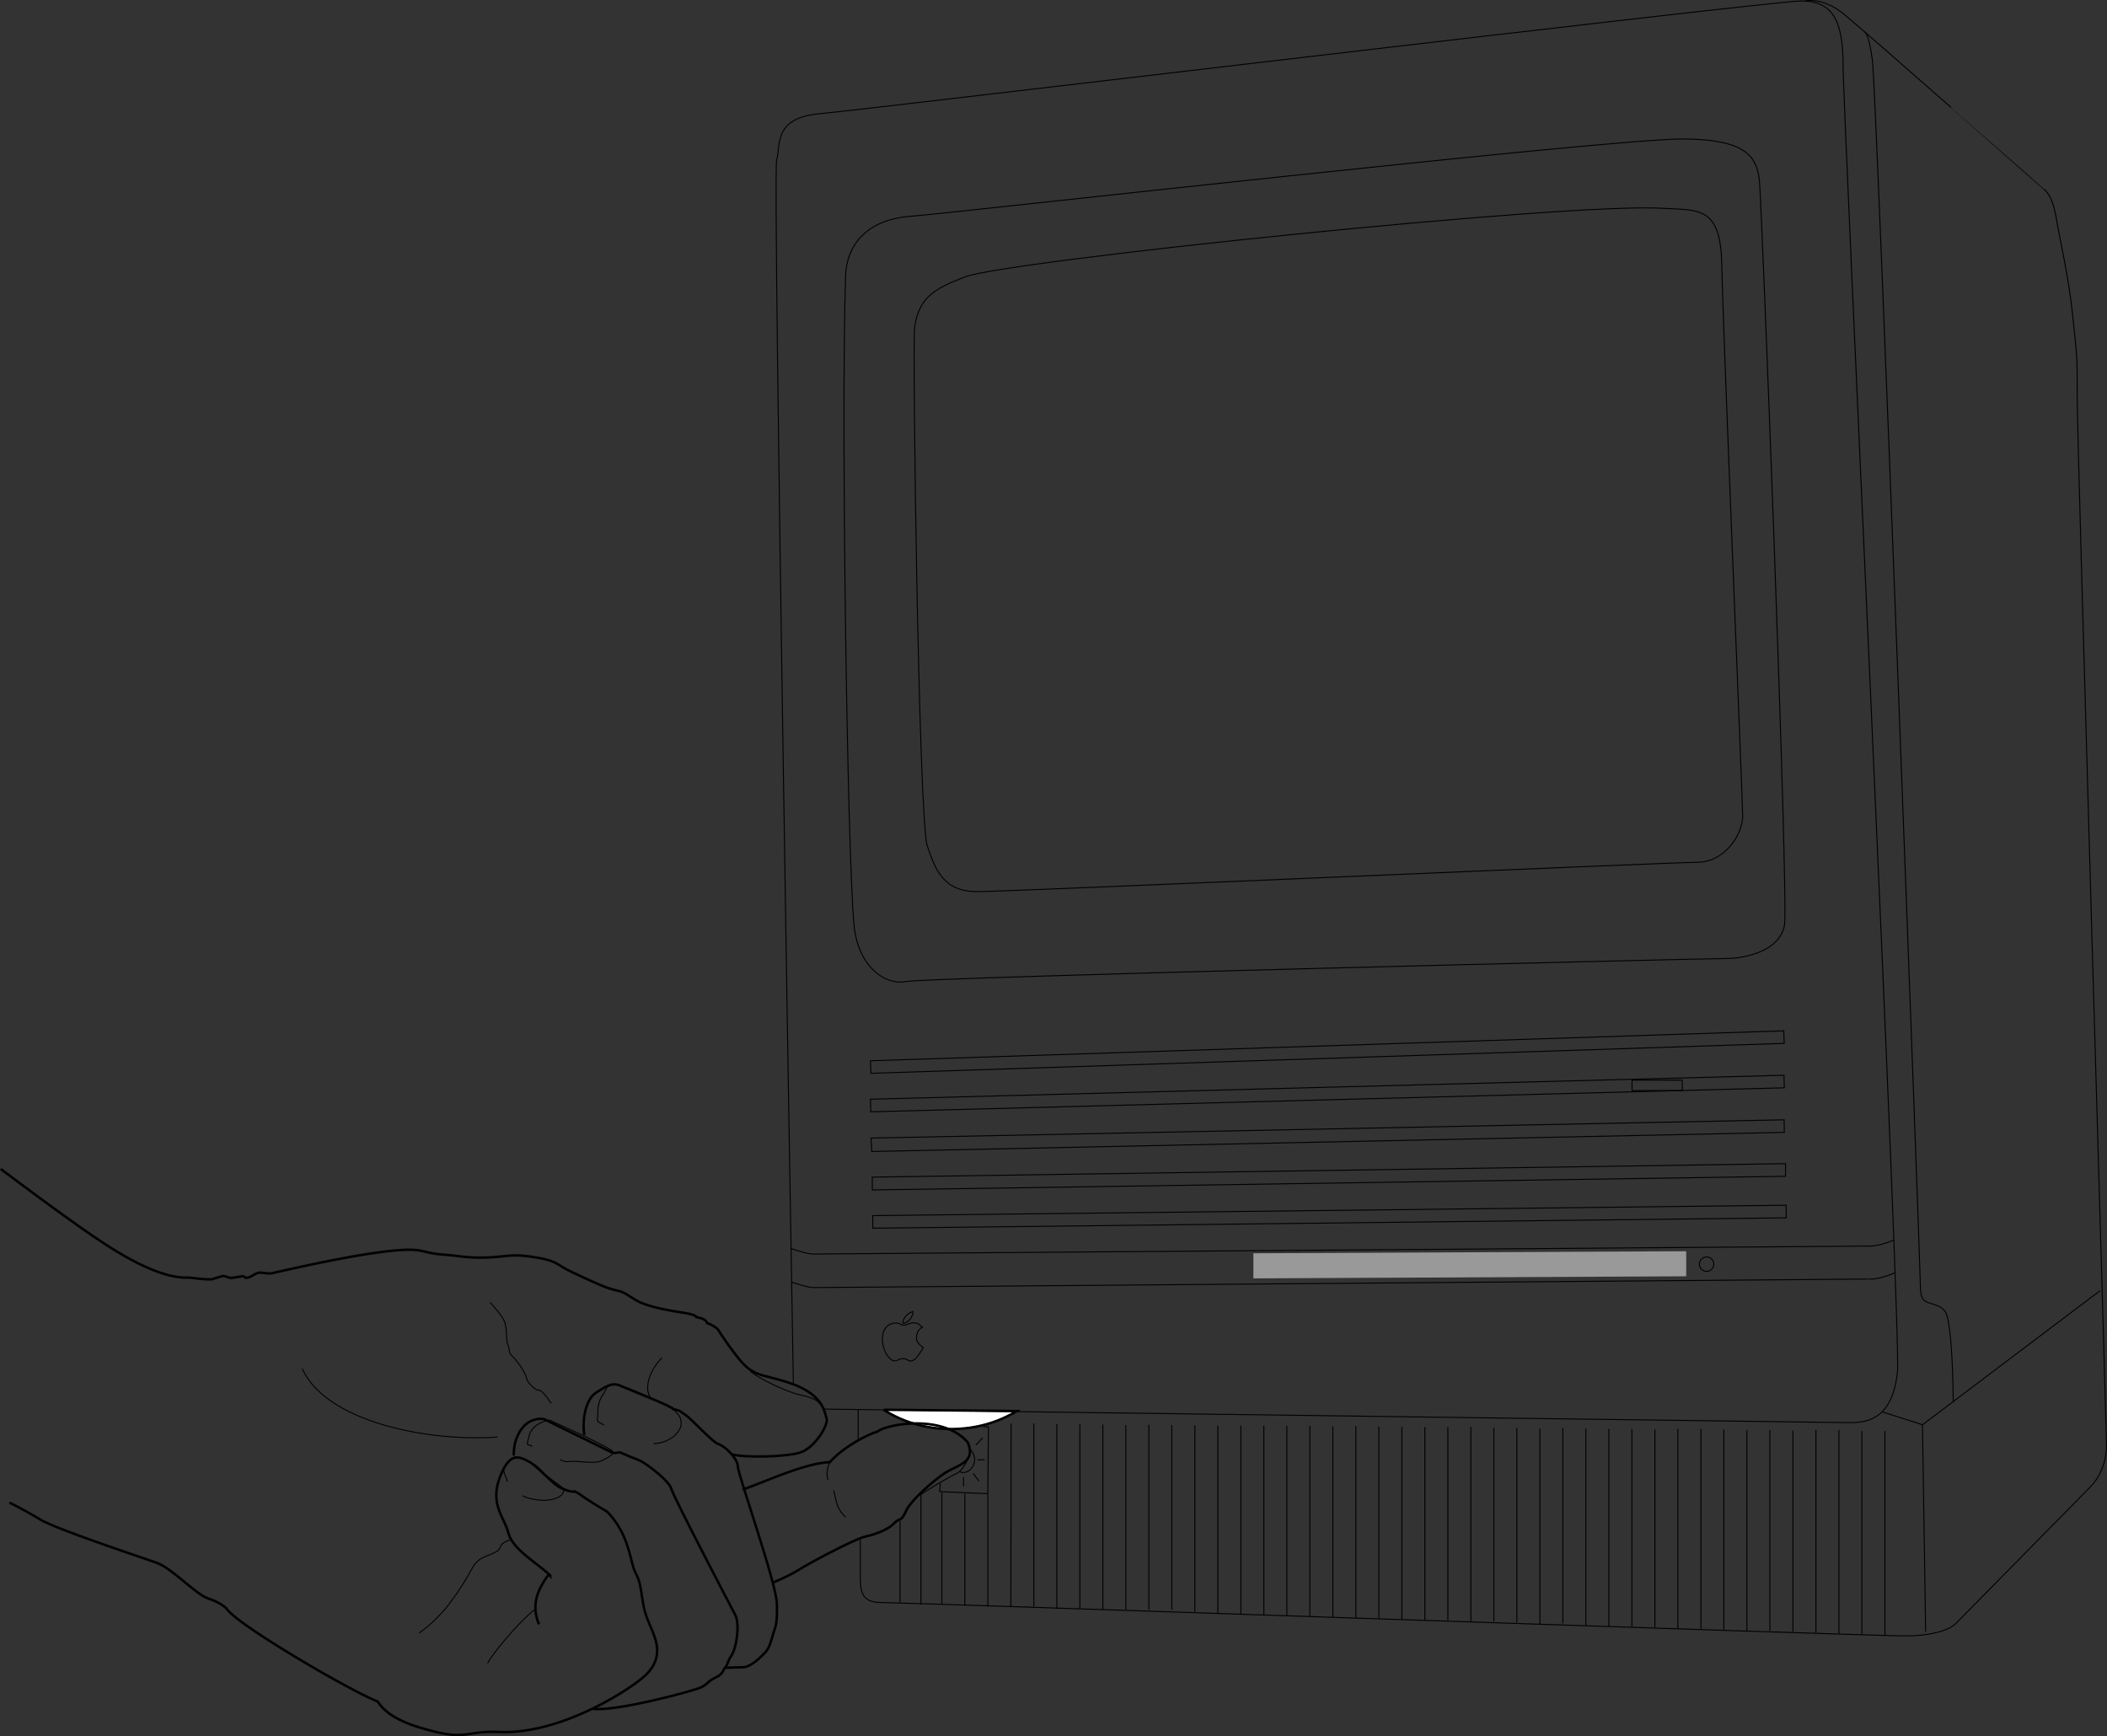 <svg xmlns="http://www.w3.org/2000/svg" width="215.785" height="177.829"><rect width="100%" height="100%" fill="#333333" stroke="none"/><path fill="none" stroke="#000" stroke-miterlimit="10" stroke-width=".1" d="m96.305 151.94-.066.836 4.926.215.066-6.851-.535.004"/><path fill="#fff" d="m90.5 144.394 13.633.129c-1.878 1.156-4.199 1.843-6.714 1.843-2.602 0-5-.734-6.918-1.972"/><path fill="none" stroke="#000" stroke-miterlimit="10" stroke-width=".25" d="m90.5 144.394 13.633.129c-1.878 1.156-4.199 1.843-6.714 1.843-2.602 0-5-.734-6.918-1.972zm0 0"/><path fill="none" stroke="#000" stroke-miterlimit="10" stroke-width=".1" d="m84.356 144.323 105.254 1.39c2.566 0 4.281-1.284 4.711-5.14.426-3.851-5.57-129.34-5.57-134.05 0-4.711-1.286-6.426-4.282-6.426-3 0-95.937 11.136-100.648 11.566-4.711.426-3.856 3.426-4.281 4.711-.43 1.285 1.71 125.344 1.71 125.344"/><path fill="none" stroke="#000" stroke-miterlimit="10" stroke-width=".1" d="M88.106 157.69v3.442c0 1.766 0 3 2.14 3 2.141 0 101.477 3.426 104.93 3.426 2.141 0 4.282-.43 5.141-1.285 1.512-1.516 12.418-12.637 13.703-13.918 1.285-1.286 1.715-3 1.715-4.286 0-1.285-3-102.574-3-107.285 0-4.71 0-3.855-.43-8.136-.425-4.282-1.28-7.707-1.71-10.278-.43-2.57-1.286-3-1.286-3S190.891 3.097 188.751 1.382C186.61-.33 184.88.097 184.88.097"/><path fill="none" stroke="#000" stroke-miterlimit="10" stroke-width=".1" d="M172.407 14.233c-7.297-.054-74.39 7.54-79.164 7.922-5.352.426-6.559 3.856-6.637 5.996-.488 13.704.16 59.297.856 66.598.41 4.285 3.21 6.207 5.355 5.781 2.14-.43 81.8-2.355 83.941-2.355 2.145 0 5.57-.856 5.997-3.426.43-2.57-2.309-73.68-2.567-76.234-.27-2.617-1.574-4.239-7.781-4.282zm0 0"/><path fill="none" stroke="#000" stroke-miterlimit="10" stroke-width=".1" d="M98.813 28.366c-2.898 1.157-4.676 1.907-5.14 5.137-.25 1.746.425 50.54 1.285 53.11.855 2.566 1.71 4.71 5.136 4.71 3.43 0 70.668-3 73.668-3 2.996 0 4.711-2.996 4.711-4.71 0-1.712-2.02-49.669-2.14-56.532-.11-6.05-2.453-5.523-6.043-5.746-9.809-.617-67.453 5.418-71.477 7.031zm83.926 87.617-.023-1.289-93.508 1.871.074 1.375zm.121 4.497.004-1.293-93.531 1.379.004 1.312zm.078 4.253-.012-1.289-93.546 1.063.011 1.289zm8.395 6.27-108 .875m110.625-4.875s-1.5.688-2.625.625l-108.063.813c-.687 0-2.25-.563-2.25-.563m91.262-16.176v-1.07h-5.14v1.07zm0 0"/><path fill="#999" d="M172.692 130.722v-2.567l-44.328.211v2.57l44.328-.214"/><path fill="none" stroke="#000" stroke-miterlimit="10" stroke-width=".1" d="M93.505 134.335c-.508.102-1.133.762-1.016 1.195.453 0 1.02-.59 1.016-1.195zm0 0"/><path fill="none" stroke="#000" stroke-miterlimit="10" stroke-width=".1" d="M94.446 135.948c-.277-.297-.445-.46-.879-.46s-.59.199-.992.234c-.363.031-.352-.23-.871-.219-.598.016-1.16.453-1.301 1.18-.14.73.121 1.746.531 2.238.293.355.48.46.653.46.171 0 .234-.01.43-.112.175-.094.491-.164.757-.07.145.05.27.199.512.199.172 0 .445-.207.535-.293.09-.09.66-.875.73-1.11-.289-.14-.753-.558-.691-1.043.059-.469.156-.746.586-1.004zm98.387 8.68 4.054 1.3.325 21.2m-.325-21.199 18.196-13.739m-15.043 11.446c0-2.14-.153-5.844-.367-7.344-.215-1.5-.215-2.14-1.286-2.57-1.07-.426-1.71-.215-1.71-1.926 0-1.715-4.5-122.703-4.926-125.703-.43-2.996-.797-2.8-.797-2.8M94.208 153.136c.75-.531 3.175-1.969 3.8-2.246.758-.34 1.266-1.875 1.266-1.875"/><path fill="none" stroke="#000" stroke-miterlimit="10" stroke-width=".25" d="M.075 119.733c2.789 2.086 5.691 4.243 8.258 6.043 2.507 1.758 7.414 5.168 10.84 5.082.539-.015 1.183.176 2.414.18.218-.004 1.062-.34 1.277-.344.254-.004.562.204.805.192.379-.02.629-.098.964-.145.633-.09.23.168.653.13.418-.036.773-.419 1.21-.516.239-.055.962.136 1.294.062 2.664-.598 7.656-1.73 11.449-2.207 4.273-.535 3.707.105 6.008.277 2.144.16 2.43.368 4.613.313 1.602-.04 2.453-.383 4.387-.11 3 .422 2.59.79 4.324 1.602 1.734.816 3.469 1.629 4.332 1.82.86.192.86.192 2.168 1.016 1.305.824 4.098 1.184 5.176 1.371 1.074.188 1.078.402 1.078.402 1.078.184 1.086.614 1.086.614.648.199 1.09.617 1.09.617s2.007 3.16 3.097 3.992c1.094.828 1.555.684 3.89 1.399 3.888 1.187 3.935 3.113 4.165 3.753.23.637-1.207 3.028-2.695 3.493-1.489.468-5.785.562-7.082.168"/><path fill="none" stroke="#000" stroke-miterlimit="10" stroke-width=".25" d="m74.266 170.812 1.82-.047c.856-.02 1.899-1.117 2.317-1.555.418-.441.61-1.3.809-1.95.199-.648.406-.866.351-3.007-.055-2.14-3.973-13.18-3.996-14.035-.02-.86-1.336-2.11-1.984-2.309-.649-.199-2.743-2.582-3.395-2.992-.656-.414-.36-.394-1.223-.586-.105-.297-4.636-2.027-5.386-2.379-.867-.41-1.5.035-2.555.703-1.055.672-1.43 2.825-1.176 4.317"/><path fill="none" stroke="#000" stroke-miterlimit="10" stroke-width=".25" d="M60.665 175.01c2.258.372 10.554-1.87 11.187-2.21.637-.336.524-.442 1.055-.774.523-.336.953-.347 1.254-1.105.418-.438.304-.703.719-1.3.605-.884.878-3.345.43-4.192-.45-.844-6.302-12.047-6.54-12.899-.234-.851-2.199-2.3-2.851-2.714-.653-.41-.973-.403-1.84-.81-.867-.405-.434-.202-1.29-.183l-7.05-3.46s-.649-.2-1.492.25c-.848.449-1.672 1.757-1.63 3.468"/><path fill="none" stroke="#000" stroke-miterlimit="10" stroke-width=".25" d="M.97 153.898a49.043 49.043 0 0 1 3.19 1.757c1.74 1.028 10.81 4.012 11.891 4.414 1.082.403 2.414 1.633 3.489 2.485.656.52 1.312 1.035 1.96 1.234.65.2 1.516.711 1.743 1.027 1.16 1.653 12.414 8.258 15.445 9.465.668 1.055 2.008 1.973 4.352 2.676 4.965 1.48 4.297.277 8.148.438 6.434.265 13.809-4.633 15.063-5.95 1.25-1.316 1.218-2.601.757-3.875-.46-1.273-.902-1.906-1.156-3.398-.254-1.496-.27-2.137-.719-2.98-.449-.848-.476-1.918-1.16-3.614-.687-1.695-1.785-2.738-1.785-2.738s-1.738-1.027-2.61-1.648c-.874-.622-.87-.407-.87-.407s-.426.012-1.293-.398c-.867-.406-2.305-2.192-3.282-2.7-.968-.507-1.953-1.023-2.957 1.68-1.011 2.73.454 3.985.891 5.657.477 1.808 3.406 3.34 4.29 4.386 0 0-.013-.578-.837.88-.613 1.085-1.012 2.382-.324 4.077m20.859-13.804c2.125-.7 6.36-2.73 8.926-2.797 1.461-1.645 4-2.887 4.848-3.121 1-.797 6.738-1.836 9.27 1.078.898 2.043-.993 2.324-2.227 3.086-.985.605-3.524 2.77-4.055 3.902-.61 1.297-.625.656-1.25 1.316-.625.657-1.902 1.118-2.965 1.36-1.066.238-5.719 2.71-6.77 3.383-1.054.668-2.75 1.355-2.75 1.355"/><path fill="none" stroke="#000" stroke-miterlimit="10" stroke-width=".1" d="M67.79 139.058c-1.25 1.316-1.852 3.047-1.184 4.101m18.375 6.606c-.508 1.082-.168 1.824-.168 1.824m.563 1.059c.23.636.152 1.816 1.246 2.753m-31.891 9.477c-1.68 1.328-4.383 4.61-4.789 5.477m2.391-12.665c-1.489.465-.762.84-1.606 1.293-.847.45-1.703.47-2.316 1.555-.617 1.09-1.23 2.176-2.063 3.266-.828 1.094-.41.652-1.453 1.75-1.043 1.097-1.988 1.71-1.988 1.71"/><path fill="none" stroke="#000" stroke-miterlimit="10" stroke-width=".1" d="M61.86 145.956c-.543-.308-.758-.3-.66-.734.094-.43-.14-1.281.476-2.262.618-.977.399-1.078 1.149-1.207.746-.125 5.894 2.371 6.223 2.684.332.312.609.734.609.734.121.531.238.906-.281 1.559-.52.656-1.473 1.109-2.434 1.132M57.34 149.5c.758.3.434.202 1.29.179.859-.02 2.257.265 3-.074.742-.34 1.058-.563 1.156-.887.097-.324-6.512-3.266-6.512-3.266-.637.125-1.809.477-2.098 1.66-.293 1.188-.199.711.344 1.016m-.996 5.055c.223.207 1.512.554 2.477.472.855-.074 1.757-.386 1.738-1.113-.004-.215-1.633-1.14-2.297-1.926-.66-.785-2.121-1.34-2.39-1.332-.266.008-.22-.156-.536.067-.312.222-.941.828-.933 1.148.011.441.254.723.375 1.254m4.488-8.016c-1.336-2-1.094-.937-1.863-1.668-.766-.73-.551-.734-.782-1.265-.226-.531-.894-1.477-1.332-1.895-.437-.418-.23-.636-.457-1.168-.226-.527-.043-1.71-.382-2.453-.34-.742-1.442-1.89-1.442-1.89m26.633 7.039c1.312 1.039 4.016 2.148 4.773 2.343.754.196 1.938.38 2.38 1.012m8.199 11.988v8.352m2.144-11.027v11.238m2.141-11.457v11.457m2.355-11.348v11.457m2.356-11.402v11.508m2.379-18.735-.024 18.735m2.356-18.762v18.762m2.355-18.684v18.899m2.355-18.899v18.899m2.356-18.872v18.977m2.355-18.922v18.922m2.356-18.949v18.949m2.355-18.922v18.922m2.356-18.895v19.11m2.355-19.086v19.195m2.356-19.195v19.3m2.355-19.273v19.383m2.356-19.383v19.489m2.355-19.489v19.489m2.355-19.434v19.539m2.356-19.566v19.675m2.356-19.621v19.621m2.355-19.593v19.699m2.356-19.672v19.781m2.355-19.781v19.781m2.355-19.808v19.914m2.356-19.808v19.808m2.355-19.808v19.913m2.356-19.859v20.074m2.355-20.128v20.023m2.355-19.969v20.183m2.356-20.129v20.235m2.356-20.235v20.235m2.359-20.183v20.288m2.352-20.34v20.45m2.359-20.45v20.45m2.352-20.398v20.503m2.359-20.449v20.559m2.352-20.559v20.559m2.359-20.504v20.609m2.356-20.664v20.773m2.355-20.773v20.879m2.355-20.773v20.773m2.356-20.773v20.878M87.891 147.507v-3.184m10.422 6.418c.133.051.137.082.285.082.668 0 1.215-.593 1.215-1.328 0-.457-.215-.86-.539-1.097m-.594 2.882v.965m2.164-2.73h-.75m-.425 1.395.59.8m-.325-3.695.7-.746m74.144-17.055a.734.734 0 1 0 .002-1.47.734.734 0 0 0-.002 1.47zM50.958 147.19c-7 .5-17.5-1.5-20-7m163.062-9.812s-1.5.688-2.625.625m-108.062.875c-.688 0-2.25-.563-2.25-.563m101.64-24.449-.039-1.285-93.535 3.067.04 1.285zm.012 4.551-.031-1.285-93.555 2.453.031 1.29zm0 0"/></svg>
